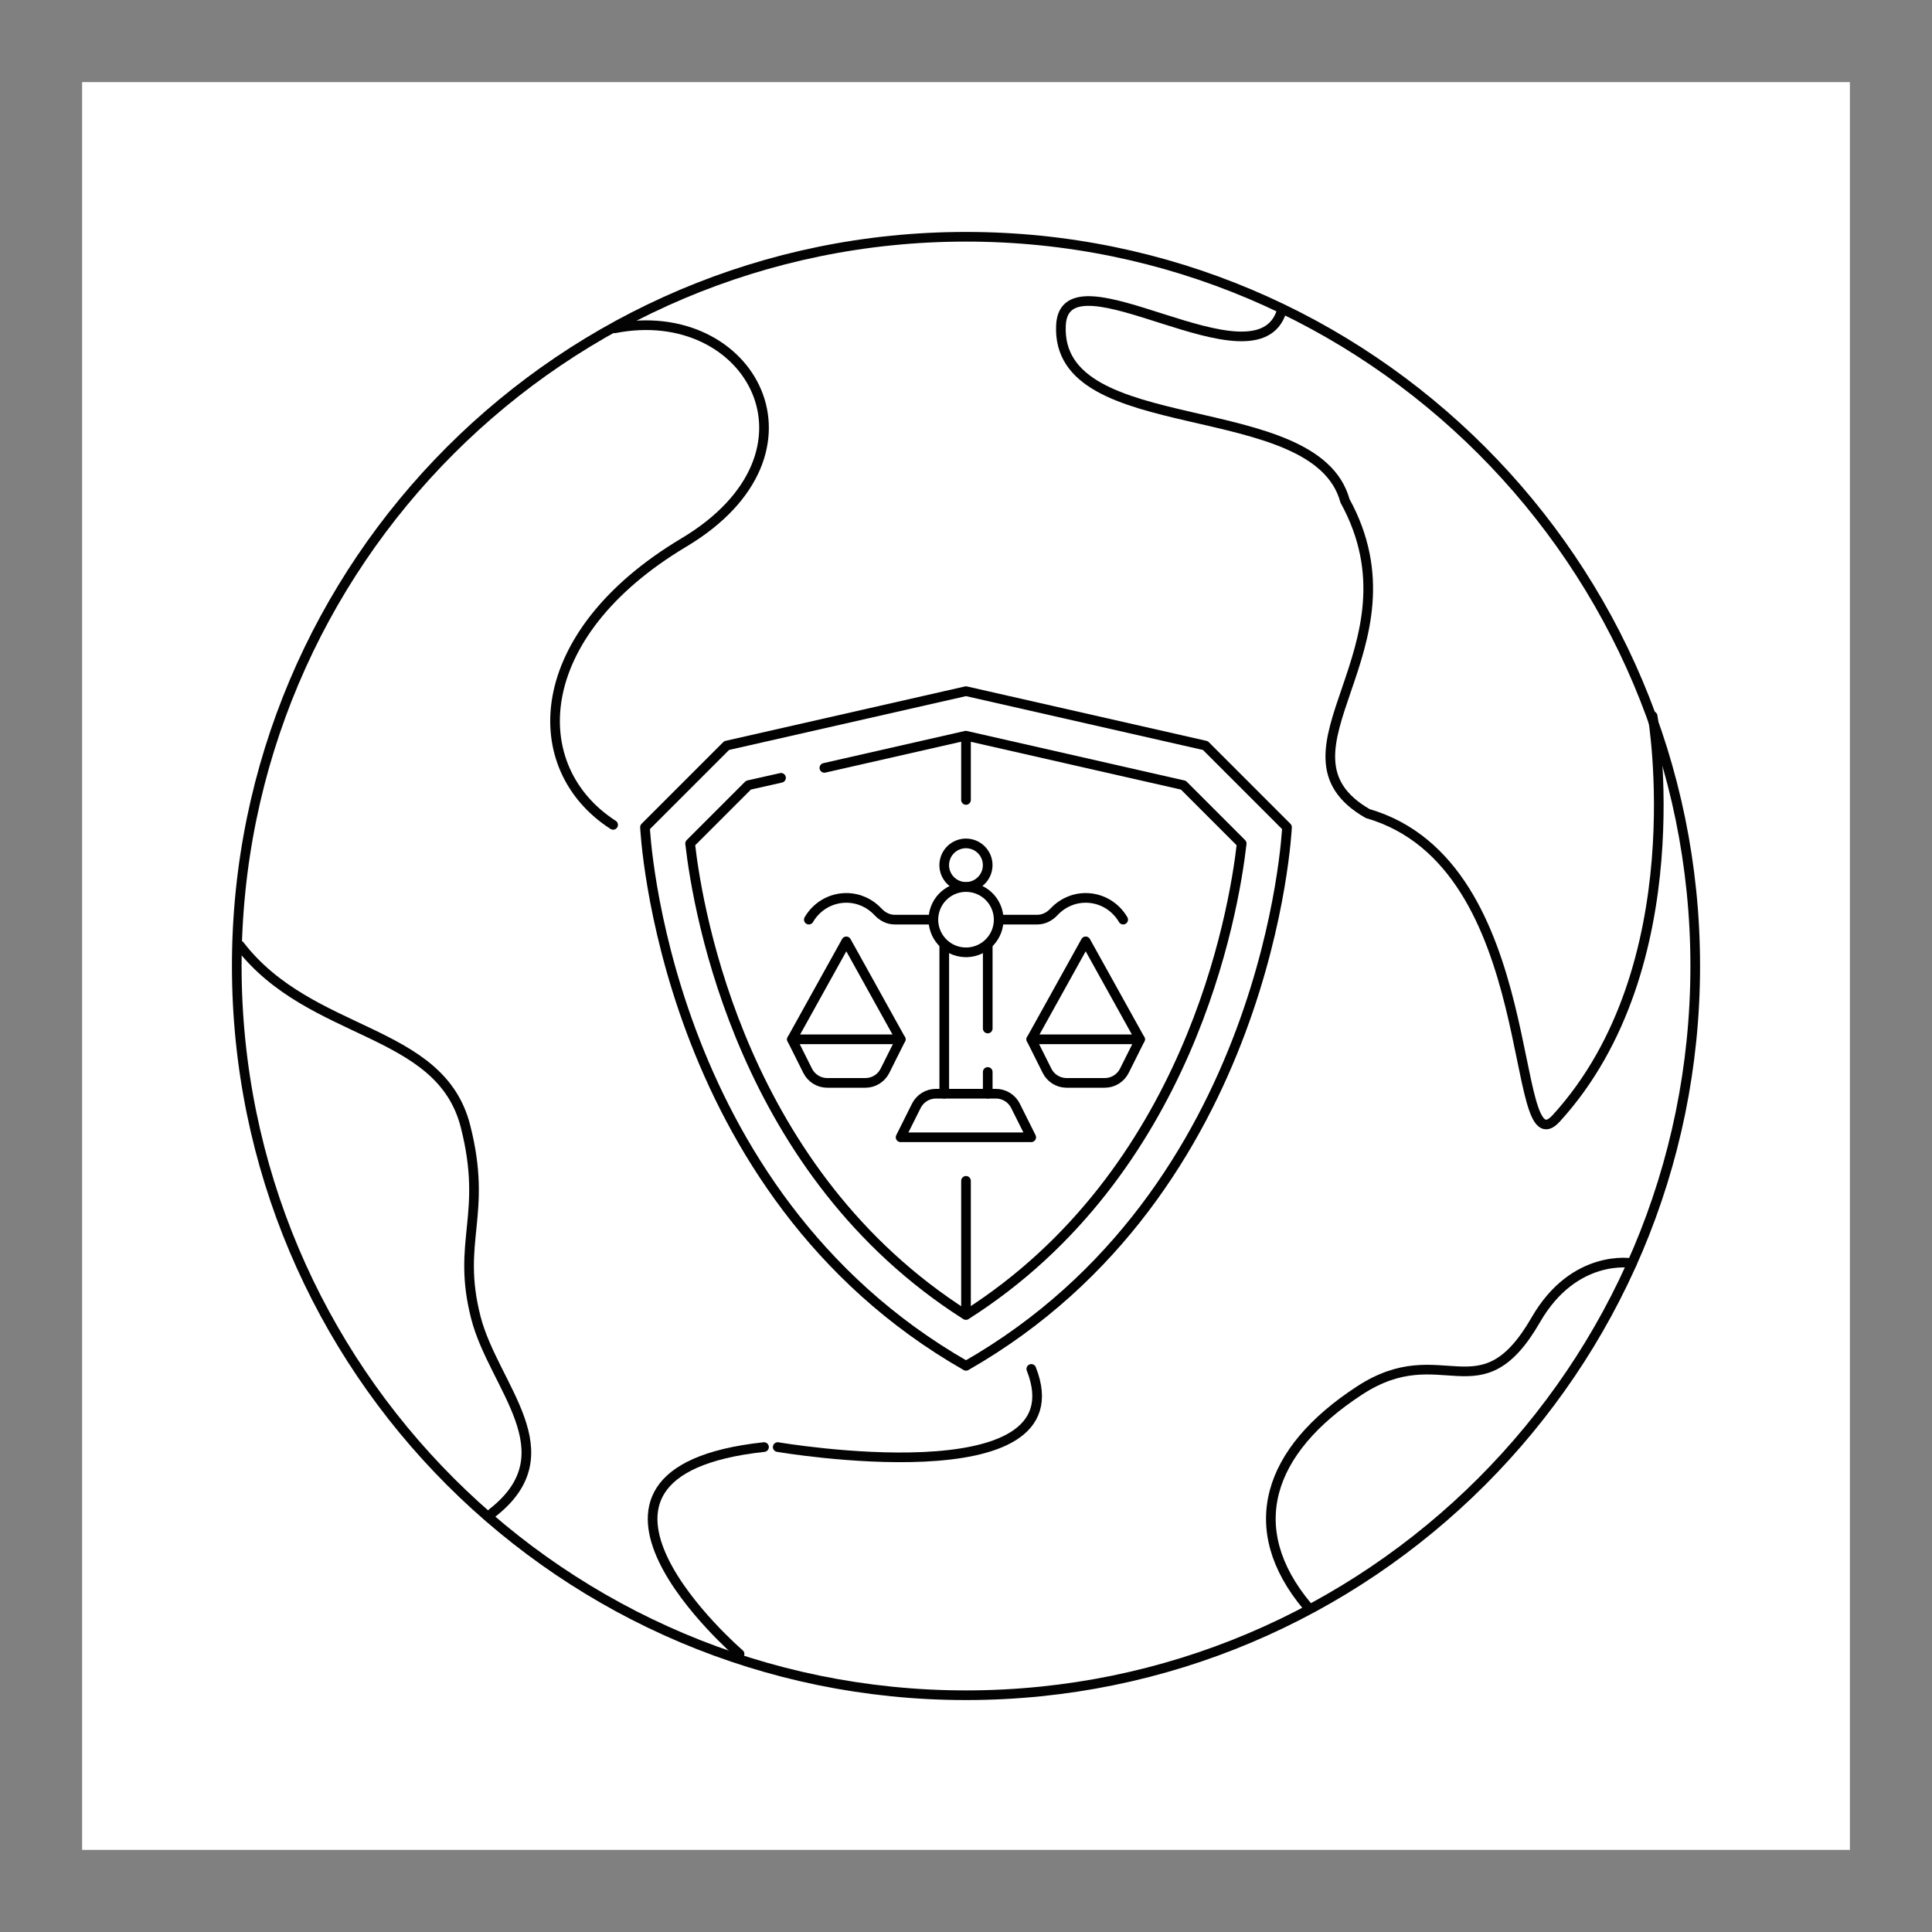 <?xml version="1.0" encoding="UTF-8"?>
<svg id="Layer_1" xmlns="http://www.w3.org/2000/svg" viewBox="0 0 200 200">
  <rect x="0" y="0" width="200" height="200" fill="#808080" stroke="none"/>
  <defs>
    <style>
      .cls-1 {
        fill: #fff;
      }

      .cls-2 {
        stroke: #000;
      }

      .cls-2, .cls-3 {
        fill: none;
        stroke-linecap: round;
        stroke-linejoin: round;
      }

      .cls-3 {
        stroke: #030303;
      }
    </style>
  </defs>
  <rect class="cls-1" x="8.5" y="8.5" width="183" height="183"/>
  <g>
    <g>
      <g id="g4356">
        <g id="g4358">
          <g id="g4360">
            <g id="g4394">
              <path id="path4396" class="cls-3" d="M175.49,100c0-41.69-33.8-75.49-75.49-75.49S24.51,58.31,24.51,100s33.8,75.49,75.49,75.49,75.49-33.8,75.49-75.49Z"/>
            </g>
            <g id="g4398">
              <path id="path4400" class="cls-3" d="M79.09,149.8c-24.38,2.63-2.53,21.42-2.53,21.42"/>
            </g>
            <g id="g4402">
              <path id="path4404" class="cls-3" d="M63.63,33.99c14.05-2.78,22.78,12.85,7.15,22.18-16.05,9.59-16.44,23.34-7.31,29.22"/>
            </g>
            <g id="g4406">
              <path id="path4408" class="cls-3" d="M132.67,32.22c-2.64,8.32-22.44-6.68-22.84,1.44-.61,12.16,26.36,7.02,29.4,18.18,8.39,15.28-8.73,26,2.35,32.38,18.27,5.3,14.49,37.06,19.52,31.55,14.39-15.77,9.98-41.64,9.98-41.64"/>
            </g>
            <g id="g4410">
              <path id="path4412" class="cls-3" d="M168.95,130.76s-5.97-1.06-9.96,5.86c-5.78,10.04-9.65,1.73-18.23,7.31-9.59,6.24-12.15,14.31-5.46,22.32"/>
            </g>
            <g id="g4414">
              <path id="path4416" class="cls-3" d="M24.82,97.87c7.38,9.55,20.76,8.44,23.37,18.73,2.35,9.24-.99,11.82,1.08,19.83,1.85,7.16,9.69,13.95,1.69,20.19"/>
            </g>
          </g>
        </g>
      </g>
      <path class="cls-3" d="M80.51,149.8s31.57,5.39,26.25-8.09"/>
    </g>
    <g>
      <path class="cls-2" d="M100,141.39c31.54-18.02,33.23-55.76,33.23-55.76l-8.45-8.45-24.78-5.63-24.78,5.63-8.45,8.45s1.69,37.74,33.23,55.76Z"/>
      <path class="cls-2" d="M80.85,80.52l-3.37.76-6.04,6.04c.84,7.34,5.46,34.14,28.55,48.81,23.09-14.67,27.71-41.46,28.55-48.81l-6.04-6.04-22.52-5.12-14.64,3.33"/>
      <line class="cls-2" x1="97.75" y1="97.84" x2="97.75" y2="113.22"/>
      <line class="cls-2" x1="102.25" y1="110.97" x2="102.25" y2="113.22"/>
      <line class="cls-2" x1="102.25" y1="97.84" x2="102.25" y2="106.47"/>
      <circle class="cls-2" cx="100" cy="95.2" r="3.38" transform="translate(-9.99 178.66) rotate(-80.78)"/>
      <circle class="cls-2" cx="100" cy="89.57" r="2.25" transform="translate(-10.15 166.31) rotate(-76.72)"/>
      <path class="cls-2" d="M89.6,112.1h-3.97c-.85,0-1.63-.48-2.02-1.25l-1.63-3.26h11.26l-1.63,3.26c-.38.76-1.16,1.25-2.02,1.25Z"/>
      <path class="cls-2" d="M103.11,113.22h-6.23c-.85,0-1.63.48-2.02,1.25l-1.63,3.26h13.52l-1.63-3.26c-.38-.76-1.16-1.25-2.02-1.25Z"/>
      <polyline class="cls-2" points="81.98 107.59 87.61 97.45 93.24 107.59"/>
      <path class="cls-2" d="M83.73,95.2c.78-1.34,2.22-2.25,3.88-2.25,1.3,0,2.46.56,3.28,1.44.45.49,1.06.81,1.73.81h4"/>
      <path class="cls-2" d="M110.4,112.1h3.97c.85,0,1.63-.48,2.02-1.25l1.63-3.26h-11.26l1.63,3.26c.38.76,1.16,1.25,2.02,1.25Z"/>
      <polyline class="cls-2" points="118.02 107.59 112.39 97.45 106.76 107.59"/>
      <path class="cls-2" d="M116.27,95.2c-.78-1.34-2.22-2.25-3.88-2.25-1.3,0-2.46.56-3.28,1.44-.45.49-1.06.81-1.73.81h-4"/>
      <line class="cls-2" x1="100" y1="76.48" x2="100" y2="82.81"/>
      <line class="cls-2" x1="100" y1="122.24" x2="100" y2="135.75"/>
    </g>
  </g>
</svg>
